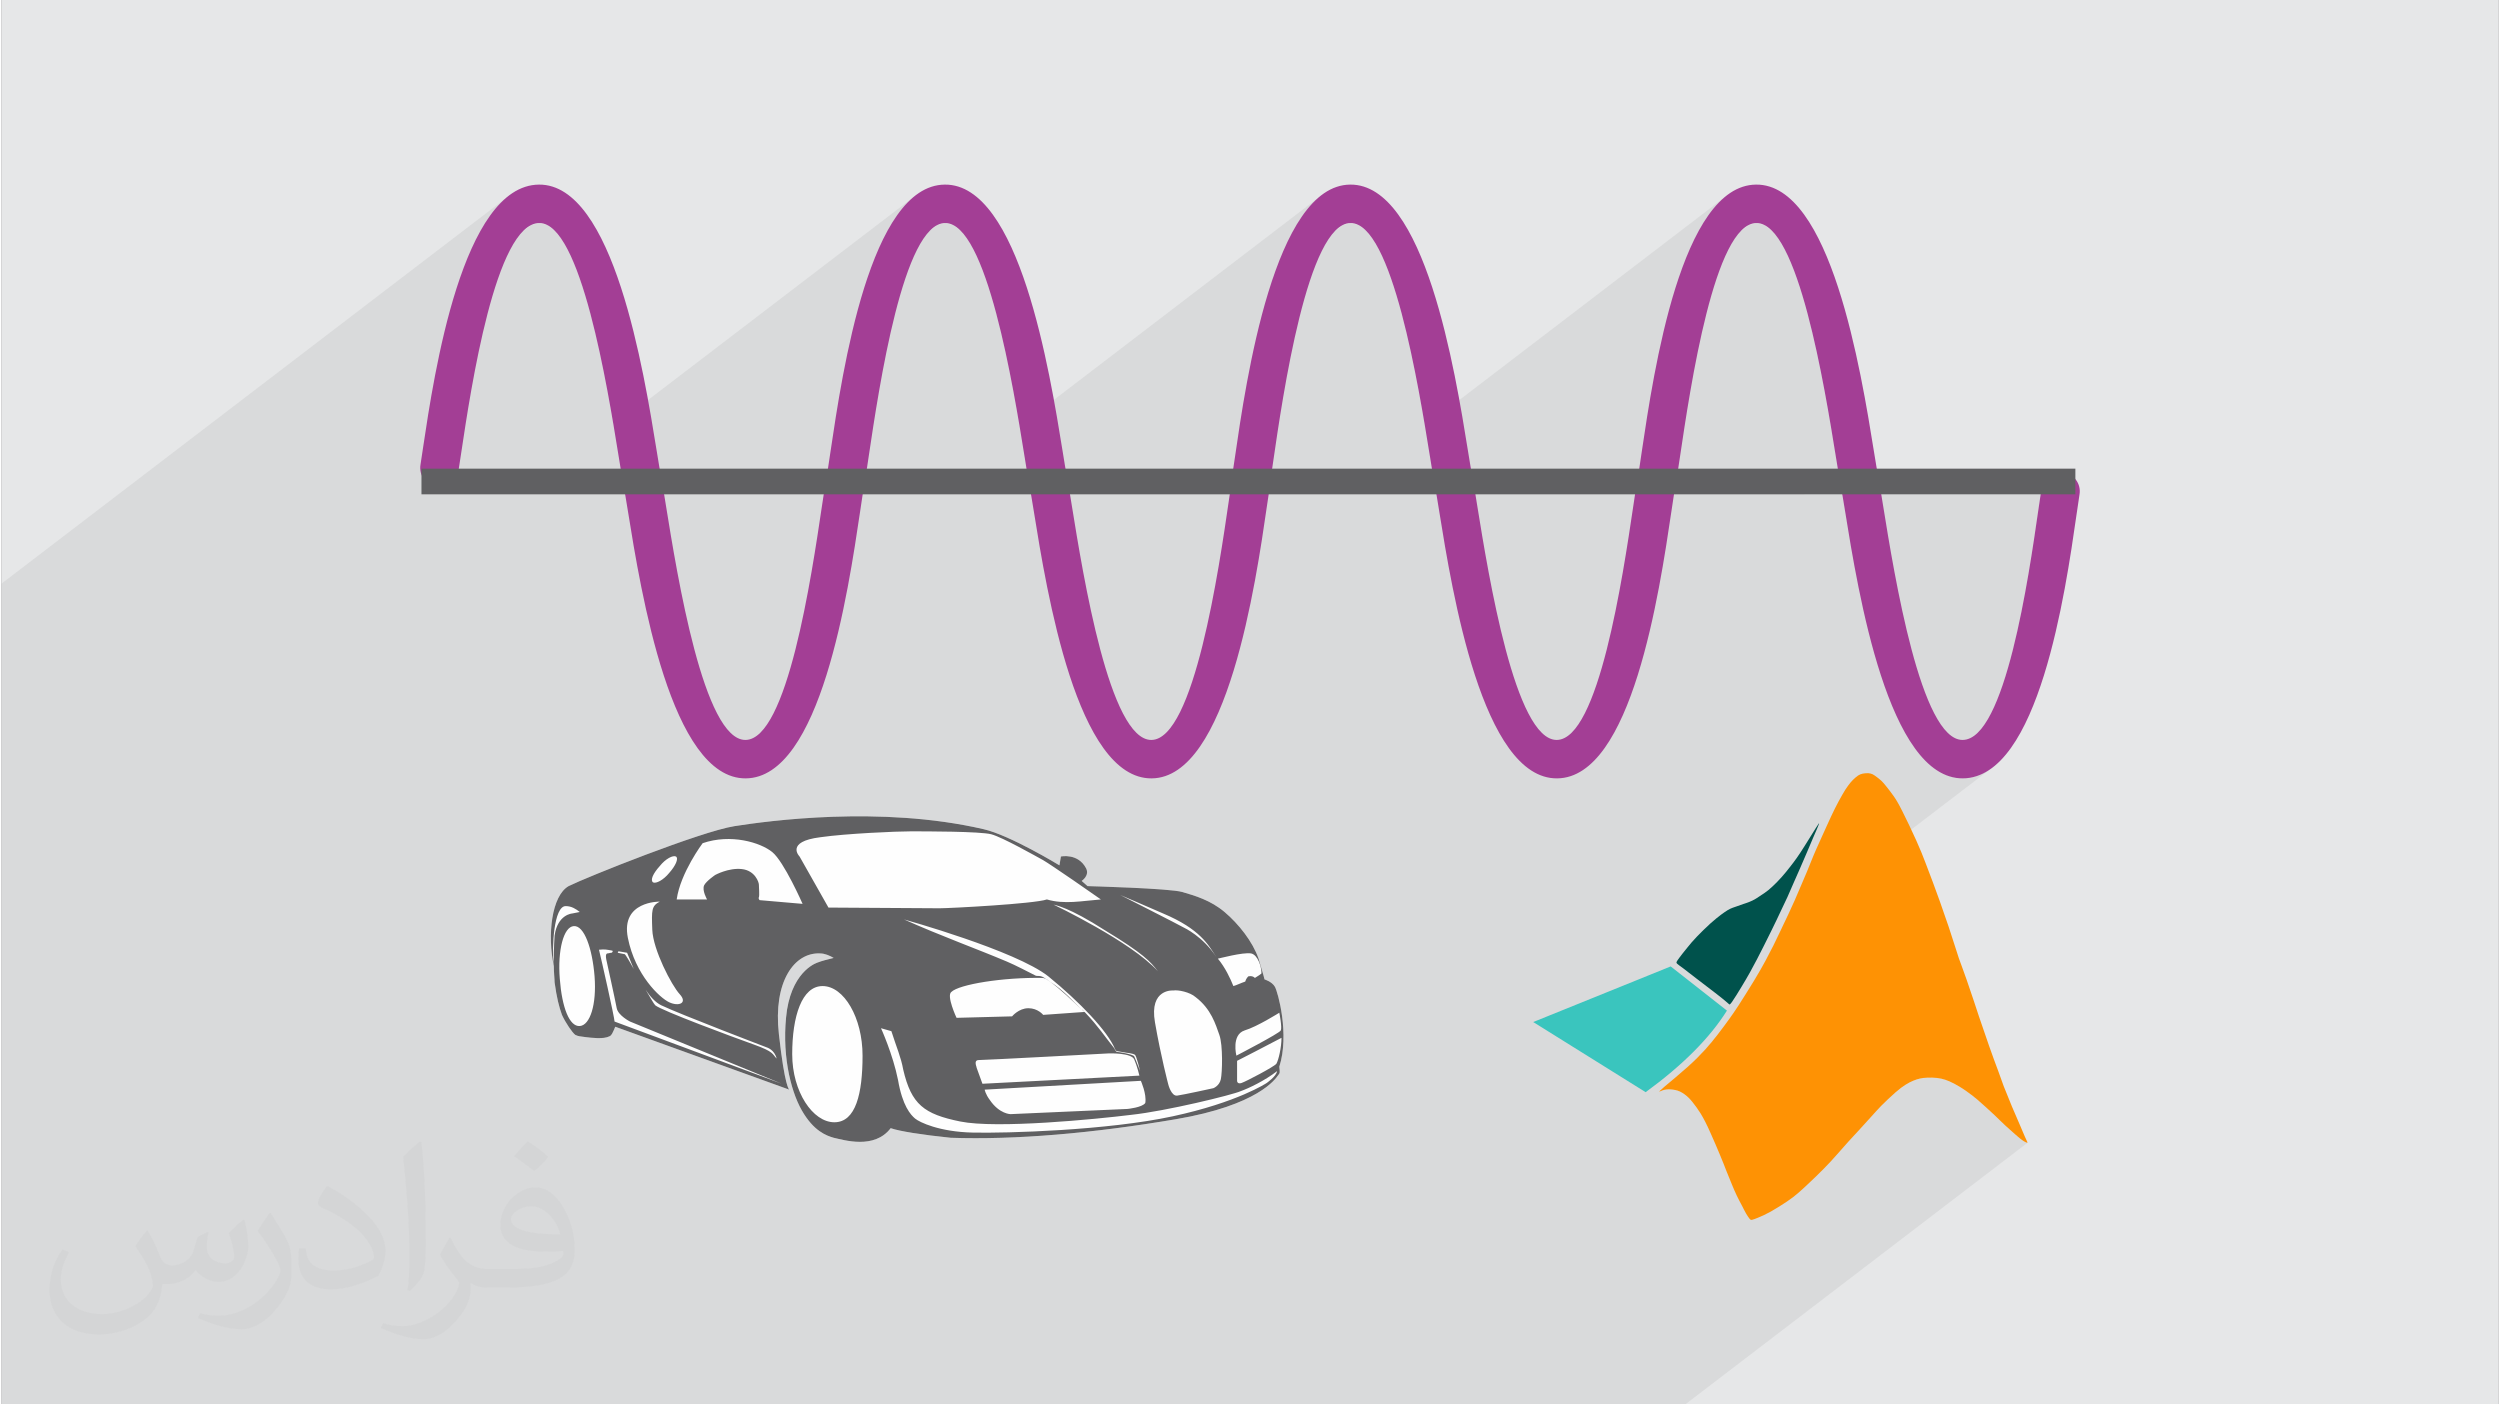 <?xml version="1.0" encoding="UTF-8"?>
<!DOCTYPE svg PUBLIC "-//W3C//DTD SVG 1.0//EN" "http://www.w3.org/TR/2001/REC-SVG-20010904/DTD/svg10.dtd">
<!-- Creator: CorelDRAW 2017 -->
<svg xmlns="http://www.w3.org/2000/svg" xml:space="preserve" width="356px" height="200px" version="1.0" shape-rendering="geometricPrecision" text-rendering="geometricPrecision" image-rendering="optimizeQuality" fill-rule="evenodd" clip-rule="evenodd"
viewBox="0 0 35600 20025"
 xmlns:xlink="http://www.w3.org/1999/xlink">
 <rect x="0" y="0" width="35600" height="20025" fill="#808080" stroke="none"/>
 <g id="Layer_x0020_1">
  <g id="_1451025804304">
   <path fill="#E6E7E8" d="M0 0l35600 0 0 20025 -35600 0 0 -20025z"/>
   <path fill="#373435" fill-opacity="0.078" d="M28338 10979l-2960 2262 -7 14 -13 28 -14 29 -13 28 -14 28 -14 28 -13 28 -14 28 -13 27 -13 26 -14 26 -13 26 -13 26 -14 27 -14 26 -14 27 -15 28 -16 30 -17 30 -17 32 -19 34 -21 36 -22 38 -24 41 -27 44 -28 46 -30 49 -31 50 -31 49 -30 48 -29 46 -27 42 -24 37 -21 32 -19 28 -15 24 -15 21 -14 20 -13 19 -15 20 -15 21 -17 23 -19 26 -20 28 -21 28 -22 29 -22 30 -22 30 -22 28 -22 28 -21 26 -21 27 -21 25 -21 26 -22 26 -23 26 -24 27 -25 27 -27 29 -29 29 -30 31 -33 33 -35 33 -37 35 -41 37 -43 38 -45 39 -46 40 -45 38 -44 36 -40 34 -36 30 -31 26 -24 21 -19 16 -13 13 -8 8 -5 6 -2 3 0 1 3 0 3 -1 4 -1 5 -2 5 -2 6 -3 6 -3 7 -3 6 -2 7 -3 7 -2 7 -2 6 -1 7 -2 7 -1 7 -1 7 -1 7 -1 7 0 7 -1 8 0 7 -1 8 0 8 1 8 0 9 1 8 0 9 1 9 2 10 1 9 2 9 1 8 2 9 2 8 2 9 2 8 3 8 3 8 3 8 3 8 4 8 4 8 4 8 4 8 5 8 5 8 6 7 5 8 5 8 6 7 5 7 6 7 6 7 6 7 6 7 6 7 7 6 7 7 7 7 7 6 7 7 8 7 8 7 8 7 8 7 9 7 9 8 10 7 9 7 10 8 10 7 10 8 10 7 10 7 10 7 10 7 11 8 11 7 11 8 12 8 13 8 13 8 14 9 15 8 15 9 16 9 16 9 16 8 17 9 16 9 18 8 18 10 20 10 22 10 23 12 27 13 29 14 32 16 36 16 37 17 38 17 39 16 39 16 38 15 36 14 35 14 32 12 30 11 29 11 27 11 27 10 26 10 26 11 26 10 25 10 25 10 25 10 24 10 24 9 23 9 22 9 21 8 20 8 20 8 19 8 19 9 18 8 18 9 18 9 19 9 18 9 19 10 18 9 18 10 17 9 18 9 17 8 16 8 16 5 9 2248 -1719 17 -12 16 -11 15 -10 15 -10 14 -9 14 -8 14 -8 14 -7 13 -7 13 -7 13 -6 13 -5 13 -6 12 -4 12 -5 12 -4 12 -3 12 -4 12 -3 12 -2 12 -3 12 -2 13 -3 13 -1 14 -2 14 -1 14 -2 16 0 16 -1 17 0 17 0 18 0 18 1 17 1 18 1 17 2 16 2 16 2 15 3 15 3 14 4 14 4 14 4 14 4 14 5 14 5 14 6 15 6 16 7 16 7 17 9 18 9 19 11 21 11 21 12 22 13 22 14 23 14 23 15 22 16 23 15 22 16 21 17 21 16 20 16 19 15 19 16 17 14 17 14 15 14 15 13 14 12 14 13 14 12 13 12 14 13 14 12 14 13 14 13 16 14 15 14 16 15 17 16 18 17 19 18 19 19 20 20 21 19 20 20 21 20 20 19 20 19 20 18 19 17 18 16 17 16 16 14 15 13 14 12 13 12 12 10 10 9 10 8 8 8 8 7 8 7 8 6 7 6 8 7 7 5 8 6 8 6 7 5 8 5 7 4 7 5 6 3 6 4 6 3 5 2 5 3 5 1 4 2 3 1 3 1 2 1 2 0 1 -1 -4882 3732 -2328 0 -499 0 -3560 0 -438 0 -675 0 -217 0 -641 0 -50 0 -214 0 -309 0 -336 0 -31 0 -2345 0 -248 0 -18 0 -674 0 -706 0 -215 0 -644 0 -32 0 -197 0 -359 0 -544 0 -166 0 -66 0 -940 0 -28 0 -634 0 -22 0 -364 0 -191 0 -387 0 -33 0 -258 0 -1 0 -24 0 -250 0 -332 0 -97 0 -48 0 -163 0 -647 0 -36 0 -199 0 -2 0 -301 0 -53 0 -122 0 -98 0 -175 0 -105 0 -44 0 -32 0 -202 0 -657 0 -243 0 -4 0 -95 0 -228 0 -190 0 -198 0 -365 0 -91 0 -98 0 -430 0 -94 0 -9 0 0 -64 0 -169 0 -420 0 -164 0 -395 0 -98 0 -24 0 -150 0 -275 0 -386 0 -30 0 -27 0 -150 0 -506 0 -735 0 -278 0 -146 0 -321 0 -216 0 -1203 0 -152 0 -272 0 -382 0 -34 0 -24 0 -154 0 -503 0 -1123 0 -279 0 -156 0 -227 0 -1923 0 -64 0 -655 7284 -5567 -166 139 -152 182 -139 220 -126 251 -113 276 -57 162 914 -698 108 -77 113 -28 109 26 104 75 98 119 94 158 89 192 83 219 79 242 73 260 69 271 63 278 58 279 53 275 48 265 41 238 4270 -3263 -80 74 -76 85 -73 96 -69 104 -66 114 -63 121 -60 129 -57 134 -55 141 -51 145 -4 13 898 -687 103 -76 109 -27 109 26 104 75 98 119 94 158 89 192 83 219 79 243 73 259 68 272 64 278 58 279 53 274 48 266 41 235 4340 -3318 -84 66 -81 78 -77 89 -74 99 -70 110 -68 118 -64 127 -61 133 -58 141 -55 145 -37 107 891 -681 106 -80 111 -29 109 26 104 75 99 119 93 158 89 192 84 219 78 242 73 260 69 271 63 278 58 279 53 275 49 265 41 238 4269 -3263 -80 74 -76 85 -72 96 -70 104 -66 114 -63 121 -60 129 -57 134 -54 141 -52 145 -4 13 899 -687 103 -76 108 -27 109 26 104 75 99 119 93 158 89 192 83 219 79 243 73 259 69 272 63 278 58 279 53 274 48 266 44 250 38 230 33 204 25 158 -479 366 544 0 4 28 5 28 5 29 5 30 5 30 5 32 5 33 6 34 18 113 4 21 494 -378 2271 0 -4 25 -4 26 -4 27 -4 28 -4 29 -4 30 -5 32 -4 32 -28 192 -33 219 -37 241 -43 257 -47 268 -53 272 -58 273 -63 267 -69 256 -75 239 -80 218 -86 190 -93 158 -98 120 -643 491 62 46 87 49 91 36 94 22 98 7 195 -32 178 -87z"/>
   <g>
    <path fill="#A33E95" fill-rule="nonzero" d="M29086 6960c25,-149 166,-250 316,-225 149,25 250,166 225,315 -11,68 -26,174 -45,304 -155,1080 -537,3735 -1617,3744 -1064,9 -1494,-2654 -1680,-3806 -25,-154 -45,-276 -64,-374 -14,-72 -37,-215 -66,-394 -163,-1011 -540,-3349 -1135,-3344 -596,5 -940,2326 -1090,3337 -24,162 -44,292 -63,397 -12,67 -33,205 -59,379 -171,1153 -564,3796 -1629,3805 -1066,9 -1496,-2657 -1681,-3807 -25,-153 -44,-276 -64,-373 -14,-72 -37,-215 -66,-395 -163,-1010 -540,-3348 -1135,-3343 -610,5 -965,2453 -1105,3418 -14,99 -26,183 -37,252 1,20 0,40 -4,60 -11,66 -26,170 -45,300 -159,1098 -562,3879 -1644,3888 -1065,9 -1495,-2654 -1680,-3806 -25,-154 -45,-276 -64,-374 -14,-72 -38,-215 -66,-394 -163,-1011 -541,-3349 -1135,-3344 -596,5 -940,2326 -1091,3337 -24,162 -43,292 -62,397 -13,67 -33,205 -59,379 -171,1153 -564,3796 -1630,3805 -1065,9 -1495,-2657 -1680,-3807 -25,-153 -45,-276 -64,-373 -14,-72 -37,-215 -66,-395 -163,-1010 -541,-3348 -1135,-3343 -622,5 -975,2360 -1111,3267 -15,104 -28,189 -41,268 -25,149 -166,250 -316,225 -149,-24 -250,-166 -225,-315 8,-50 22,-144 39,-258 155,-1036 558,-3725 1650,-3735 1065,-9 1494,2654 1680,3805 25,154 45,277 64,375 14,71 37,214 66,393 163,1010 540,3350 1135,3345 596,-5 940,-2325 1090,-3336 25,-163 44,-293 63,-398 13,-66 33,-205 59,-378 171,-1152 564,-3797 1630,-3806 1064,-9 1494,2655 1680,3806 25,154 44,276 64,374 14,72 37,215 66,394 163,1011 540,3349 1135,3344 610,-5 965,-2452 1105,-3417 14,-99 27,-184 37,-253 -1,-19 0,-40 4,-60 11,-66 26,-170 45,-299 159,-1097 562,-3880 1644,-3889 1065,-9 1495,2654 1680,3805 25,154 45,277 64,375 15,71 37,214 66,393 163,1010 541,3350 1135,3345 596,-5 941,-2325 1091,-3336 24,-163 43,-293 63,-398 12,-66 33,-205 58,-378 171,-1152 564,-3797 1630,-3806 1065,-9 1495,2655 1680,3806 25,154 45,276 64,374 14,72 37,215 66,394 163,1011 541,3349 1135,3344 607,-5 942,-2328 1078,-3273 19,-132 34,-238 47,-317z"/>
    <path fill="#606062" fill-rule="nonzero" d="M5987 6682l23581 0 0 366 -23581 0 0 -366z"/>
    <path fill="#FEFEFE" d="M18154 14069c-42,-74 -147,-105 -147,-105 0,0 -11,-53 -85,-296 -84,-243 -285,-496 -485,-665 -201,-169 -422,-232 -602,-285 -179,-53 -1351,-84 -1351,-84l-84 -74c0,0 116,-74 63,-180 -116,-221 -359,-168 -359,-168l-21 126c0,0 -707,-432 -1087,-517 -1467,-338 -3071,-116 -3546,-42 -475,74 -2111,728 -2365,855 -242,137 -306,696 -211,1140 0,95 11,179 11,232 31,222 63,348 105,464 53,116 148,254 190,285 42,21 64,21 148,32 85,10 253,32 338,-11 32,-10 53,-63 84,-137l2481 897c0,0 -64,-31 -148,-791 -85,-750 222,-1172 591,-1151 63,0 137,32 190,64 -85,21 -169,42 -222,63 0,0 -348,95 -443,675 -84,591 42,1140 211,1436 169,295 348,359 454,390 148,32 580,169 813,-137 116,42 443,95 855,137 918,32 2026,-63 3208,-264 1182,-200 1425,-580 1457,-622 31,-42 31,-32 21,-127 148,-464 -21,-1066 -64,-1140z"/>
    <path fill="#606062" d="M18155 14069c-43,-74 -148,-105 -148,-105 0,0 -11,-53 -85,-296 -84,-243 -285,-496 -485,-665 -201,-169 -422,-232 -602,-285 -179,-53 -1351,-84 -1351,-84l-84 -74c0,0 116,-74 63,-180 -116,-221 -359,-168 -359,-168l-21 126c0,0 -707,-432 -1087,-517 -1467,-338 -3071,-116 -3546,-42 -475,74 -2111,728 -2365,855 -242,137 -306,696 -211,1140 0,95 11,179 11,232 31,222 63,348 105,464 53,116 148,254 190,285 43,21 64,21 148,32 85,10 253,32 338,-11 32,-10 53,-63 84,-137l2481 897c0,0 -64,-31 -148,-791 -85,-750 222,-1172 591,-1151 63,0 137,32 190,64 -85,21 -169,42 -222,63 0,0 -348,95 -443,675 -84,591 42,1140 211,1436 169,295 348,359 454,390 148,32 580,169 813,-137 116,42 443,95 855,137 918,32 2026,-63 3208,-264 1182,-200 1425,-580 1457,-622 31,-42 31,-32 21,-127 148,-464 -21,-1066 -63,-1140zm-2280 897c0,0 0,0 0,0l-1 -1c-6,-10 -10,-20 -10,-20 0,0 0,0 0,0 -137,-169 -222,-306 -412,-506 -10,-11 -31,-32 -52,-53 21,31 42,42 42,42l-591 42c0,0 -74,-95 -211,-95 -137,0 -232,116 -232,116 0,0 -380,11 -792,21 0,0 -148,-316 -74,-369 106,-106 728,-211 1309,-200 32,10 74,31 105,63 -31,-32 -52,-42 -73,-53 -64,-53 -117,-32 -138,-42 -105,-53 -285,-148 -411,-201 -422,-179 -950,-369 -1467,-601 0,0 1593,443 2058,812 454,370 844,781 950,1035 10,31 31,31 31,31l127 22c0,0 106,10 127,31 21,11 74,232 74,232 0,0 -64,-168 -85,-211 -21,-31 -222,-63 -243,-63 -12,0 -24,-17 -32,-32l1 0zm-8001 -1214c-31,-242 0,-833 169,-833 85,0 148,42 201,84l-106 21c0,0 -211,11 -253,317 -11,158 -11,306 -11,411zm370 877c-148,10 -254,-264 -285,-676 -32,-401 53,-739 200,-749 148,-11 264,316 296,717 31,401 -64,697 -211,708zm9974 -190c0,0 42,211 21,253 -21,42 -633,359 -633,359 0,0 -74,-296 116,-359 179,-53 496,-253 496,-253zm-401 -845c95,21 147,190 147,285 -10,11 -42,32 -94,64 -22,-22 -53,-32 -95,-22 0,0 -32,32 -43,74 -63,21 -126,53 -169,64 -42,-106 -116,-264 -221,-391 10,0 359,-95 475,-74zm-1109 528c64,-11 233,21 317,95 222,169 285,390 338,538 53,148 42,539 21,633 -21,95 -106,127 -106,127 0,0 -432,95 -517,106 -84,10 -126,-159 -126,-159 0,0 -106,-401 -190,-886 -85,-486 263,-454 263,-454zm-759 -1362c0,0 496,212 612,264 527,222 644,444 760,623 -190,-296 -465,-422 -465,-422 -53,-32 -907,-465 -907,-465zm538 1088c-380,-423 -1488,-950 -1488,-950 31,10 211,31 738,369 539,327 644,443 750,581zm-2554 1266c95,0 1857,-95 1857,-95 0,0 317,-10 359,85 42,95 74,232 74,232l-2238 116 -84 -232c11,10 -53,-106 32,-106zm2311 296c0,0 85,190 63,316 -42,64 -253,85 -253,85l-1668 74c0,0 -158,0 -295,-201 -63,-84 -74,-148 -74,-148l2227 -126zm-6860 -3061c84,-106 190,-159 232,-137 42,31 -11,137 -95,232 -85,105 -190,158 -232,137 -43,-32 0,-127 95,-232zm0 506c-117,64 -117,117 -106,402 11,284 274,791 391,918 116,126 -11,179 -148,116 -137,-63 -486,-391 -591,-918 -106,-528 454,-518 454,-518zm1530 2080c0,0 106,31 137,158 -63,-63 -31,-95 -327,-201 -296,-105 -1319,-485 -1404,-559 -21,-21 -74,-116 -137,-222 63,95 137,180 222,222 264,127 1509,602 1509,602zm-2121 -1372l126 21c0,0 42,105 95,232 -63,-116 -116,-201 -127,-211 -10,0 -94,-21 -105,-21 11,0 11,-21 11,-21zm2332 1889c0,0 -2216,-823 -2385,-887 0,-53 -190,-897 -222,-1024 85,-10 116,0 180,11 21,0 21,21 0,32 -22,0 -43,10 -64,10 -31,11 -10,95 -10,95 0,0 126,570 147,686 22,106 190,190 190,190l2164 887zm-317 -2618c0,0 -21,-21 -10,-42 10,-21 0,-148 0,-179 0,-32 -53,-201 -243,-222 -190,-21 -380,84 -380,84 0,0 -126,85 -158,148 -32,74 42,201 42,201 0,0 -264,0 -433,0 53,-380 370,-802 370,-802 401,-138 823,-11 992,126 169,137 433,739 433,739l-613 -53zm982 106l-412 -728c0,0 -211,-212 296,-275 369,-53 1087,-84 1288,-84 211,0 992,0 1150,42 158,42 644,317 739,369 95,53 781,528 823,560 -274,21 -517,74 -770,0 -180,63 -1383,126 -1531,126 -148,0 -1583,-10 -1583,-10zm84 3061c-306,0 -601,-433 -601,-971 0,-539 137,-971 433,-971 306,0 570,453 570,992 0,538 -95,950 -402,950zm6164 -560c0,0 -411,275 -1340,475 -929,201 -2375,243 -2850,232 -475,-10 -760,-147 -823,-200 -63,-53 -180,-180 -243,-549 -74,-369 -243,-739 -243,-739l148 42c74,233 137,370 169,549 116,496 296,634 813,739 517,106 1931,-32 2438,-95 496,-53 1446,-285 1562,-338 116,-42 338,-147 517,-285 -10,74 -148,169 -148,169zm138 -274c-32,42 -433,253 -497,274 -63,21 -63,-31 -63,-31l0 -285c0,0 475,-243 633,-328 0,138 -42,317 -73,370zm-3230 -1172c137,95 348,296 454,401 -85,-84 -264,-285 -454,-401z"/>
    <g>
     <path fill="#3AC5BE" d="M23798 13779l802 630c-245,391 -631,778 -1159,1163l-1603 -1000 1960 -793z"/>
     <path fill="#00524C" d="M24675 14281c31,-45 88,-136 134,-213 47,-77 83,-140 118,-202 35,-63 69,-127 102,-190 33,-62 64,-125 99,-194 35,-70 73,-147 103,-207 30,-60 51,-104 75,-154 24,-49 50,-105 76,-161 27,-56 54,-112 81,-171 26,-58 52,-120 83,-190 30,-70 67,-150 100,-227 34,-77 66,-152 97,-225 31,-73 61,-144 92,-217 32,-72 64,-146 75,-176 11,-30 -1,-15 -39,46 -39,61 -105,169 -156,250 -50,80 -85,133 -118,180 -33,47 -64,88 -99,132 -34,44 -72,92 -117,142 -44,50 -96,103 -137,140 -40,38 -69,60 -107,87 -38,26 -84,57 -121,80 -37,22 -65,36 -94,47 -29,12 -58,21 -88,31 -30,10 -60,21 -85,30 -25,9 -45,15 -66,23 -21,8 -43,17 -70,33 -27,16 -59,39 -99,68 -39,30 -87,67 -149,123 -61,55 -138,130 -196,191 -58,61 -98,108 -138,159 -41,50 -83,103 -108,137 -25,34 -34,47 -39,58 -5,11 -6,18 7,30 12,12 37,29 82,62 45,34 110,85 194,150 85,65 189,143 268,205 80,62 136,107 164,132 29,24 31,28 32,29 1,1 1,0 4,1 3,2 9,5 40,-39z"/>
     <path fill="#FE9204" d="M23638 15564c7,-1 25,-11 42,-17 18,-7 36,-11 55,-13 19,-2 38,-3 60,-2 23,1 48,5 71,10 24,5 44,11 66,22 21,10 43,24 63,38 20,15 39,30 57,48 18,17 35,37 54,60 18,24 39,50 59,77 19,26 37,53 59,88 21,34 45,77 68,122 23,44 44,90 81,173 37,82 88,201 127,295 40,94 66,164 93,232 28,69 55,136 79,194 24,57 43,105 67,153 23,49 50,99 74,144 23,44 42,83 61,116 19,33 39,60 51,75 13,14 19,16 36,12 18,-4 45,-14 88,-32 44,-17 102,-44 177,-85 74,-42 165,-99 233,-145 68,-46 113,-82 156,-119 44,-37 85,-76 149,-136 64,-60 150,-142 219,-213 70,-70 123,-129 182,-196 59,-66 124,-141 172,-194 48,-53 78,-85 134,-145 56,-60 137,-149 191,-210 55,-60 81,-92 137,-149 55,-56 140,-136 203,-191 63,-55 104,-84 143,-109 38,-24 75,-43 108,-57 34,-15 65,-24 97,-32 32,-7 65,-12 108,-13 42,-2 93,-1 138,4 44,5 81,14 118,26 37,13 74,28 124,54 50,27 114,64 173,106 60,41 117,87 162,125 45,39 79,70 116,103 37,33 75,68 124,114 49,47 107,105 160,154 53,49 100,89 132,118 33,28 51,45 71,61 20,17 42,32 60,43 17,10 31,16 40,19 8,3 12,3 7,-10 -6,-14 -19,-40 -36,-78 -17,-39 -38,-89 -69,-162 -31,-72 -73,-168 -115,-267 -42,-100 -84,-204 -117,-289 -32,-85 -55,-151 -76,-211 -22,-60 -43,-114 -65,-175 -23,-61 -47,-130 -69,-193 -22,-64 -41,-122 -66,-192 -24,-71 -53,-154 -78,-227 -24,-73 -44,-135 -75,-227 -30,-91 -72,-212 -100,-294 -29,-82 -44,-125 -61,-170 -16,-45 -34,-91 -49,-134 -15,-42 -27,-80 -49,-152 -23,-71 -56,-175 -96,-296 -41,-120 -88,-256 -126,-363 -38,-107 -67,-185 -100,-274 -34,-89 -71,-189 -107,-282 -36,-93 -69,-180 -129,-312 -59,-132 -144,-310 -201,-422 -57,-113 -86,-160 -120,-209 -34,-48 -73,-99 -103,-136 -30,-38 -51,-63 -73,-84 -23,-21 -46,-39 -66,-54 -21,-16 -40,-29 -58,-39 -19,-9 -38,-14 -62,-16 -25,-1 -55,1 -80,6 -25,5 -45,13 -67,27 -22,15 -46,36 -71,60 -24,24 -48,52 -73,87 -26,34 -52,77 -83,131 -32,54 -67,121 -102,190 -34,68 -67,139 -96,203 -30,65 -55,122 -84,185 -28,62 -60,130 -87,193 -28,63 -52,122 -73,174 -21,52 -39,97 -60,148 -21,50 -45,106 -75,176 -30,70 -66,155 -98,229 -33,75 -63,140 -95,208 -32,68 -66,139 -102,214 -35,75 -73,152 -108,224 -36,71 -69,136 -110,212 -41,77 -90,164 -163,285 -73,120 -170,274 -230,367 -61,93 -84,125 -127,185 -43,60 -107,147 -165,222 -58,75 -110,138 -175,211 -66,72 -145,154 -257,254 -112,100 -256,219 -330,281 -73,63 -76,70 -68,68z"/>
    </g>
   </g>
   <path fill="#373435" fill-opacity="0.031" d="M2082 17547c68,103 112,202 155,312 32,64 49,183 199,183 44,0 107,-14 163,-45 63,-33 111,-83 136,-159l60 -202 146 -72 10 10c-20,76 -25,149 -25,206 0,169 146,233 262,233 68,0 129,-33 129,-95 0,-80 -34,-216 -78,-338 68,-68 136,-136 214,-191l12 6c34,144 53,286 53,381 0,93 -41,196 -75,264 -70,132 -194,237 -344,237 -114,0 -241,-57 -328,-163l-5 0c-82,102 -209,194 -412,194l-63 0c-10,134 -39,229 -83,314 -121,237 -480,404 -818,404 -470,0 -706,-272 -706,-633 0,-223 73,-431 185,-578l92 38c-70,134 -117,261 -117,385 0,338 275,499 592,499 294,0 658,-187 724,-404 -25,-237 -114,-349 -250,-565 41,-72 94,-144 160,-221l12 0zm5421 -1274c99,62 196,136 291,220 -53,75 -119,143 -201,203 -95,-77 -190,-143 -287,-213 66,-74 131,-146 197,-210zm51 926c-160,0 -291,105 -291,183 0,167 320,219 703,217 -48,-196 -216,-400 -412,-400zm-359 895c208,0 390,-6 529,-41 155,-40 286,-118 286,-172 0,-14 0,-31 -5,-45 -87,8 -187,8 -274,8 -282,0 -498,-64 -583,-222 -21,-44 -36,-93 -36,-149 0,-153 66,-303 182,-406 97,-85 204,-138 313,-138 197,0 354,158 464,408 60,136 101,293 101,491 0,132 -36,243 -118,326 -153,148 -435,204 -867,204l-196 0 0 0 -51 0c-107,0 -184,-19 -245,-66l-10 0c3,25 5,49 5,72 0,97 -32,221 -97,320 -192,286 -400,410 -580,410 -182,0 -405,-70 -606,-161l36 -70c65,27 155,45 279,45 325,0 752,-313 805,-618 -12,-25 -34,-58 -65,-93 -95,-113 -155,-208 -211,-307 48,-95 92,-171 133,-240l17 -2c139,283 265,446 546,446l44 0 0 0 204 0zm-1408 299c24,-130 26,-276 26,-413l0 -202c0,-377 -48,-926 -87,-1283 68,-74 163,-160 238,-218l22 6c51,450 63,971 63,1452 0,126 -5,249 -17,340 -7,114 -73,200 -214,332l-31 -14zm-1449 -596c7,177 94,317 398,317 189,0 349,-49 526,-134 32,-14 49,-33 49,-49 0,-111 -85,-258 -228,-392 -139,-126 -323,-237 -495,-311 -59,-25 -78,-52 -78,-77 0,-51 68,-158 124,-235l19 -2c197,103 417,256 580,427 148,157 240,316 240,489 0,128 -39,249 -102,361 -216,109 -446,192 -674,192 -277,0 -466,-130 -466,-436 0,-33 0,-84 12,-150l95 0zm-501 -503l172 278c63,103 122,215 122,392l0 227c0,183 -117,379 -306,573 -148,132 -279,188 -400,188 -180,0 -386,-56 -624,-159l27 -70c75,20 162,37 269,37 342,-2 692,-252 852,-557 19,-35 26,-68 26,-91 0,-35 -19,-74 -34,-109 -87,-165 -184,-315 -291,-454 56,-88 112,-173 173,-257l14 2z"/>
  </g>
 </g>
</svg>
